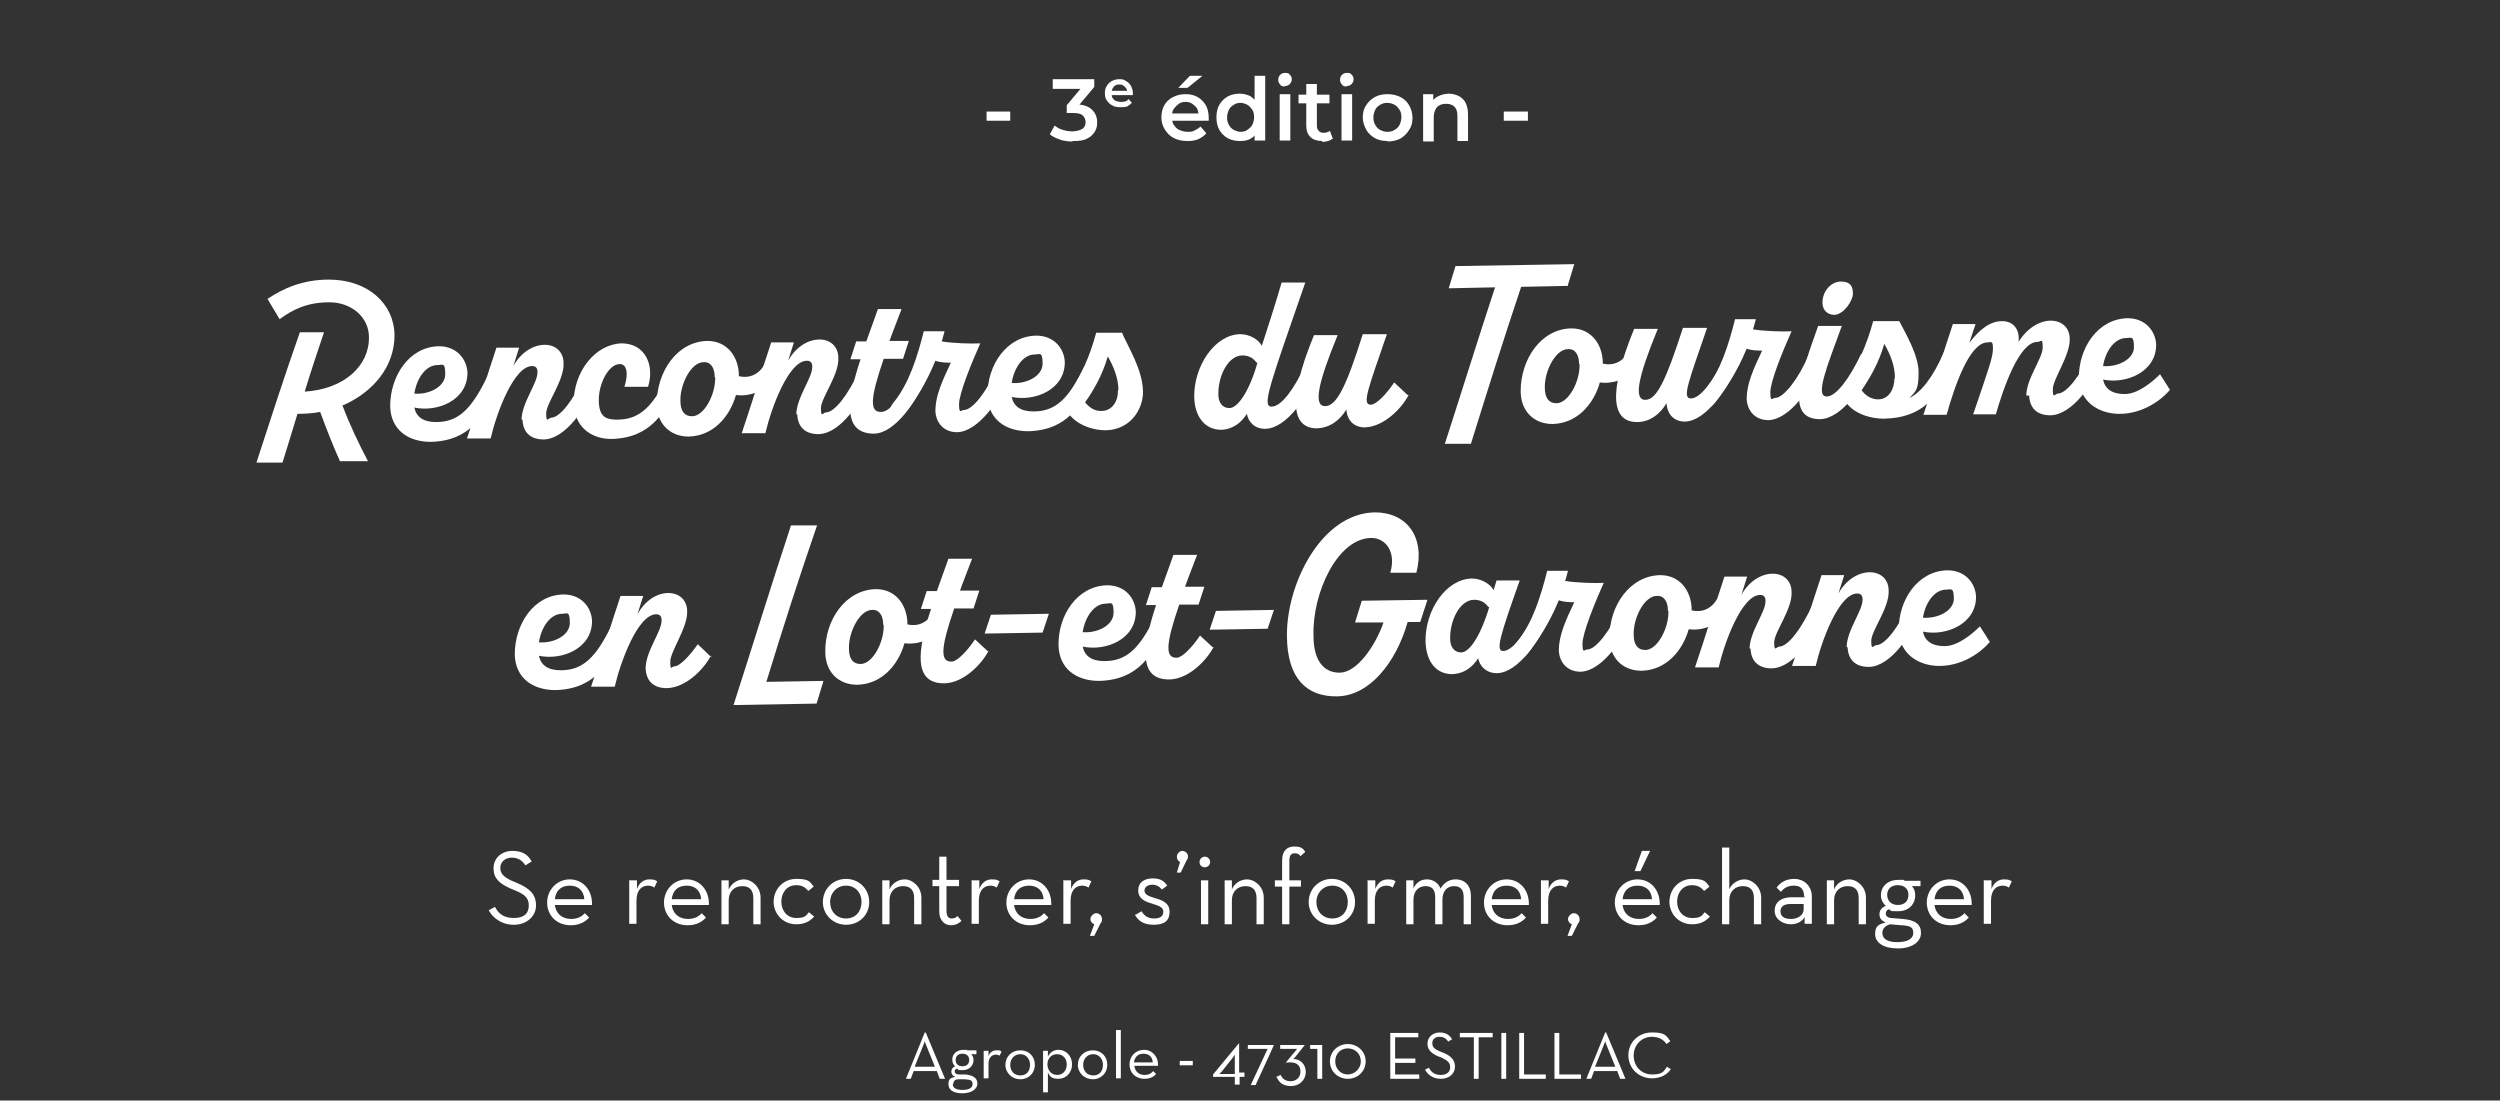 <?xml version="1.0" encoding="UTF-8"?>
<svg id="Calque_1" xmlns="http://www.w3.org/2000/svg" version="1.1" viewBox="0 0 517.7 227.9">
  <rect x="0" y="0" width="517.7" height="227.9" fill="#333333" stroke="none"/>
  <!-- Generator: Adobe Illustrator 29.0.1, SVG Export Plug-In . SVG Version: 2.1.0 Build 192)  -->
  <defs>
    <style>
      .st0 {
        fill: #fff;
      }
    </style>
  </defs>
  <g id="Calque_11">
    <g id="Calque_1-2">
      <g id="Calque_1-21">
        <g>
          <path class="st0" d="M70.9,83.9c1.4,3.8,3.4,8,5.3,11.6h-5.8c-1.4-3.1-2.9-6.9-4.1-10.2-1.5.3-3.2.4-4.7.4-1,3.4-2.1,6.8-3.1,10.1h-5.4c2.8-8.6,5.9-18.2,9-27h5c-1.3,3.9-2.7,8-4,12.3,8.1-.5,13.4-5.3,13.3-11.3,0-4.1-3.6-7.2-8.2-7.2s-7.6,1.5-10.3,3.5l-2.5-4.2c3.1-2.1,7.2-4,12.7-4,8,0,13.5,4.9,13.6,11.5,0,6.6-4.5,11.8-10.6,14.5h-.2Z"/>
          <path class="st0" d="M103,80.4c-2.7,5.5-5.5,10.9-13.8,11.1-4.7,0-8.3-2.5-8.4-7.4,0-6.2,3.9-12.3,10.1-12.4,3.7,0,5.8,2.7,5.9,5.5,0,5.7-6.2,8.2-11,7.2.4,1.9,1.8,3,4.5,3,4.6,0,7.3-2.6,10.6-9.4l2.3,2.3h-.2ZM85.7,81.5c3.1.3,6.5-1.4,6.5-4s-.6-1.9-1.6-1.9c-2.4,0-4.3,2.7-4.8,5.9h0Z"/>
          <path class="st0" d="M108,87c0-3.6,3.4-7.7,3.3-10,0-.7-.3-1.2-1.1-1.2-3.8,0-7.4,9.8-8.6,15h-4.9c2.1-6.2,4-12.5,6.1-18.8h4.7l-1.2,3.8c1.6-2.9,4.2-4.4,6.5-4.4s3.9,1.5,3.9,3.8c.2,3.5-3.6,8.3-3.6,10.4s.4,1,1,.9c1.9,0,4.7-3.8,7-8.8l2.2,2.3c-1.8,4-6,10.9-10.7,11-2.9,0-4.3-1.6-4.4-4.1h-.2Z"/>
          <path class="st0" d="M140.4,79.8c-2.7,5.5-5.5,10.9-13.8,11.1-4.3,0-7.7-2.6-7.8-7.5,0-6.4,4.4-12.1,9.9-12.3,4.9,0,6.9,4.5,5.5,9h-4.9c.9-2.7.5-4.8-1-4.7-2.2,0-4.3,3.9-4.3,7.4s1.4,4.1,3.8,4.1c4.6,0,7.4-2.6,10.6-9.4l2.2,2.3h-.2Z"/>
          <path class="st0" d="M160.5,78c-1,2.1-4.4,4.3-8.1,3.8-1.3,4.6-4.8,8.5-9.8,8.6-4,0-6.6-2.8-6.6-6.8,0-6.6,4.2-12.9,10.5-13,4.2,0,6.4,3.4,6.5,6.9v.4c2.1.5,4.1-.3,5.3-2.4l2.3,2.4h-.1,0ZM148,78.1c0-1.9-.8-3.2-2.3-3.1-2.6,0-4.9,4.6-4.8,8,0,2.2.9,3.2,2.4,3.2,2.5,0,4.9-4.5,4.8-8.1h0Z"/>
          <path class="st0" d="M164.9,85.9c0-3.6,3.4-7.7,3.3-10,0-.7-.3-1.2-1.1-1.2-3.8,0-7.4,9.8-8.6,15h-4.9c2.1-6.2,4-12.5,6.1-18.8h4.7l-1.2,3.8c1.6-2.9,4.2-4.4,6.5-4.4s3.9,1.5,3.9,3.8c.2,3.5-3.6,8.3-3.6,10.4s.4,1,1,.9c1.9,0,4.7-3.8,7-8.8l2.2,2.3c-1.8,4-6,10.9-10.7,11-2.9,0-4.3-1.6-4.4-4.1h-.2Z"/>
          <path class="st0" d="M191.6,78.8c-1.8,4-6.1,10.9-10.6,11-6.6,0-5.6-6.9-2.8-15.4h-2.1l1.2-3.7h2.1l2.4-6.7h4.9c-.9,2.4-1.8,4.6-2.5,6.6h4l-1.2,3.7h-4c-2.9,8.4-2.9,11.1-.5,11,1.9,0,4.7-3.7,7.1-8.8l2.2,2.3h-.2,0Z"/>
          <path class="st0" d="M208.8,78.5c-1.6,4-6.1,10.9-10.6,11-2.9,0-4.4-2.1-4.5-4.4,0-3,1.3-6,3.2-10-.9,0-2.1,0-3.2-.4-1.9,4.6-4.1,8.2-6.6,11.2-2.3,2.8-4.1,0-2.1-2.5,3.3-4,5-9.7,6.3-14.8h4.3c-.2.6-.3,1.3-.6,2.1,2.4.4,6.3.5,8,.4-1.8,4-4.4,10.4-4.4,12.6s.4,1.2,1,1.2c1.9,0,4.9-4.1,6.9-8.8l2.2,2.3h.1Z"/>
          <path class="st0" d="M226.7,78.2c-2.7,5.5-5.5,10.9-13.8,11.1-4.7,0-8.3-2.5-8.4-7.4-.1-6.2,3.9-12.3,10.1-12.4,3.7,0,5.8,2.7,5.9,5.5,0,5.7-6.2,8.2-11,7.2.4,1.9,1.8,3,4.5,3,4.6,0,7.3-2.6,10.6-9.4l2.3,2.3h-.2ZM209.4,79.3c3.1.3,6.5-1.4,6.5-4s-.6-1.9-1.6-1.9c-2.4,0-4.3,2.7-4.8,5.9h0Z"/>
          <path class="st0" d="M232.3,68.8c1.2,2.9,4.3,7.6,4.4,12.3,0,3.9-2.8,7.9-7.7,8-3.1,0-6.8-1.4-8.2-4.3-.6-1-.3-2,.6-3.3,2.6-4,4.2-7.5,5.6-12.6h5.4-.1ZM231.6,80.8c0-2.5-1-4.9-2.2-7-1.1,3.9-3.1,7.3-4.7,9.5.7.9,1.9,1.9,3.4,1.8,2.3,0,3.5-2.2,3.4-4.3h.1Z"/>
          <path class="st0" d="M272.6,77.8c-1.8,4-6,10.9-10.6,11h0c-2.3,0-3.5-1.5-3.8-3.1-1,1.6-2.7,3.2-5.3,3.3-3.3,0-5.5-2.6-5.6-6.8-.1-6.3,4.2-12.9,9.5-13,2,0,3.8,1.1,4.5,2.4,1.4-4.3,2.8-8.6,4.1-13.1h4.9c-7.2,20.8-9.1,25.7-7,25.7s4.7-3.7,7.1-8.8l2.2,2.3h-.1.1ZM260.2,75.1c-.6-.9-1.6-1.5-2.9-1.5-3.1,0-5.1,4.5-5,8.1,0,1.5.7,2.8,2.3,2.8s4-3.1,5.8-9.4h-.2Z"/>
          <path class="st0" d="M291.7,81.8c-1.4,2.7-5.1,6.6-9.1,6.7-2.1,0-3.6-1.3-3.8-3.7-1.3,2.2-3.4,3.8-6.1,3.9-5,0-6.3-5.4-.6-19.3h4.9c-4.2,10.2-5,14.7-2.6,14.7s4.4-4.1,7.8-14.9h5c-3.8,11.1-5.3,14.7-3.3,14.6,1.1,0,3.3-2.3,4.8-4.6l2.8,2.6h.2Z"/>
          <path class="st0" d="M324.7,59.2l-9.7.2c-3.6,10.7-7.1,21.9-10.4,32.5h-5.4c3.4-10.5,6.9-21.8,10.4-32.4l-9.6.2,1.4-4.6,24.6-.4-1.4,4.6h.1Z"/>
          <path class="st0" d="M339.4,75.4c-1,2.1-4.4,4.3-8.1,3.8-1.3,4.6-4.8,8.5-9.8,8.6-4,0-6.6-2.8-6.6-6.8,0-6.6,4.2-12.9,10.5-13,4.2,0,6.4,3.4,6.5,6.9v.4c2.1.5,4.1-.3,5.3-2.4l2.3,2.4h-.1,0ZM327,75.4c0-1.9-.8-3.2-2.3-3.1-2.6,0-4.9,4.6-4.8,8,0,2.2.9,3.2,2.4,3.2,2.5,0,4.9-4.5,4.8-8.1h-.1Z"/>
          <path class="st0" d="M359.5,76.3c-1.8,4-6.1,10.9-10.6,11-2.1,0-3.6-1.3-3.8-3.8-1.3,2.2-3.4,3.9-6.1,3.9-5,0-6.3-5.4-.6-19.3h4.9c-4.2,10.2-5,14.7-2.6,14.7s4.3-4.1,7.8-14.9h5c-3.8,11.1-5.3,14.7-3.3,14.6,1.9,0,4.7-3.7,7.1-8.8l2.2,2.3v.2h0Z"/>
          <path class="st0" d="M376.8,76c-1.6,4-6.1,10.9-10.6,11-2.9,0-4.4-2.1-4.5-4.4,0-3,1.3-6,3.2-10-.9,0-2.1,0-3.2-.4-1.9,4.6-4.2,8.2-6.6,11.2-2.3,2.8-4.1,0-2.1-2.5,3.3-4,5-9.7,6.3-14.8h4.3c-.2.6-.3,1.3-.6,2.1,2.4.4,6.3.5,8,.4-1.8,4-4.4,10.4-4.4,12.6s.4,1.2,1,1.2c1.8,0,4.9-4.1,6.9-8.8l2.2,2.3h.1Z"/>
          <path class="st0" d="M387.5,75.8c-1.6,4-6,10.9-10.6,11-7.3,0-4-9.2-.4-19.3h4.9c-2.9,8-5.7,14.7-3.1,14.6,1.9,0,4.7-3.7,7.1-8.8l2.1,2.3h0v.2ZM377.4,62.6c0-2.3,1.8-4.3,3.8-4.3s2.5,1,2.5,2.5-1.9,4.3-3.8,4.4c-1.5,0-2.5-1-2.5-2.5h0Z"/>
          <path class="st0" d="M404.4,75.5c-3.2,7.2-6.6,11-14.2,11.2-3.5,0-7.1-1.4-8.5-4.3-.6-1-.3-2,.6-3.3,2.6-4,4.2-7.5,5.6-12.6h5.4c1.4,2.7,4,7.1,4,10.6s-.5,3.9-1.9,5.3c2.4-1.1,4.9-4.3,7.1-9.4l2.1,2.5s-.2,0-.2,0ZM392.4,78.2c0-2.5-1-4.9-2.2-7-1.1,3.9-3.1,7.3-4.7,9.6.7,1,1.9,1.9,3.4,1.9,2.3,0,3.4-2.2,3.4-4.4h.1Z"/>
          <path class="st0" d="M419.6,82c0-3.6,3.4-7.8,3.4-10s-.3-1.2-1.1-1.2c-3.8,0-7.1,9.8-8.6,15h-4.7c3.2-9.4,4.1-11.8,4.1-13.6s-.4-1.3-1.1-1.3c-3.8,0-6.9,9.3-8.5,15h-4.8c2.1-6.2,4-12.5,6.1-18.8h4.7l-1.3,3.9c2.2-2.9,4.4-4.5,6.8-4.5s3.7,1.8,3.4,4.3c1.8-2.9,4.4-4.4,6.7-4.4s3.9,1.5,3.9,3.8c.1,3.4-3.5,8.3-3.5,10.4s.4,1,1,.9c1.9,0,4.7-3.8,7.1-8.8l2.1,2.3c-1.6,4-6,10.9-10.7,11-2.9,0-4.3-1.6-4.4-4.1h-.6Z"/>
          <path class="st0" d="M449.2,80.9c-2.2,2.5-6,4.8-10.3,4.8s-8.3-2.5-8.4-7.4c-.1-6.2,3.9-12.3,10.1-12.4,3.7,0,5.8,2.7,5.9,5.5,0,5.6-6.2,8.2-11,7.2.4,1.9,1.8,3,4.5,3s5.7-2.5,7.3-4.1l2.1,3.3h-.2ZM435.4,75.8c3.1.3,6.5-1.4,6.5-3.9s-.6-1.9-1.6-1.9c-2.4,0-4.3,2.7-4.8,5.8h-.1Z"/>
          <path class="st0" d="M128.8,131.8c-2.7,5.5-5.5,10.9-13.8,11.1-4.7,0-8.3-2.5-8.4-7.4,0-6.2,3.9-12.3,10.1-12.4,3.7,0,5.8,2.7,5.9,5.5,0,5.7-6.2,8.2-11,7.2.4,1.9,1.8,3,4.5,3,4.6,0,7.3-2.6,10.6-9.4l2.3,2.3h-.2ZM111.5,133c3.1.3,6.5-1.4,6.5-4s-.6-1.9-1.6-1.9c-2.4,0-4.3,2.7-4.8,5.9h0Z"/>
          <path class="st0" d="M147.2,135.8c-1.4,2.7-5.1,6.6-9.1,6.7-2.9,0-4.3-1.6-4.4-4.1,0-3.6,3.4-7.7,3.3-10,0-.7-.3-1.2-1.1-1.2-3.8,0-7.4,9.8-8.6,15h-4.9c2.1-6.2,4-12.5,6.1-18.8h4.7l-1.2,3.8c1.6-2.9,4.1-4.4,6.4-4.4s3.9,1.5,3.9,3.8c.1,3.4-3.5,8.3-3.5,10.4s.3,1,.8,1c1.2,0,3.3-2.3,4.9-4.6l2.7,2.6h.1v-.2h0Z"/>
          <path class="st0" d="M170.5,141.1l-1.4,4.6-17.2.3c3.9-12.1,7.9-25.1,11.9-37.2h5.4c-3.6,10.4-7.2,21.6-10.5,32.4l11.8-.2h0Z"/>
          <path class="st0" d="M195.4,129.4c-1,2.1-4.4,4.3-8.1,3.8-1.3,4.6-4.8,8.5-9.8,8.6-4,0-6.6-2.8-6.6-6.8-.1-6.6,4.2-12.9,10.5-13,4.2,0,6.4,3.4,6.5,6.9v.4c2.1.5,4.1-.3,5.3-2.4l2.3,2.4h0ZM182.9,129.4c0-1.9-.8-3.2-2.3-3.1-2.6,0-4.9,4.6-4.8,8,0,2.2.9,3.2,2.4,3.2,2.5,0,4.9-4.5,4.8-8.1h-.1,0Z"/>
          <path class="st0" d="M204.7,134.8c-1.4,2.7-5.1,6.6-9.1,6.7-6.6.1-5.6-6.9-2.8-15.4h-2.1l1.2-3.7h2.1l2.4-6.7h4.9c-.9,2.4-1.8,4.6-2.5,6.6h4l-1.2,3.7h-4c-2.9,8.4-2.9,11.1-.5,11,1.1,0,3.3-2.3,4.8-4.6l2.8,2.6h-.1v-.2h.1Z"/>
          <path class="st0" d="M203.9,131.2l1.3-3.9,12-.2-1.3,3.9-12,.2Z"/>
          <path class="st0" d="M241.4,129.9c-2.7,5.5-5.5,10.9-13.8,11.1-4.7,0-8.3-2.5-8.4-7.4-.1-6.2,3.9-12.3,10.1-12.4,3.7,0,5.8,2.7,5.9,5.5,0,5.7-6.2,8.2-11,7.2.4,1.9,1.8,3,4.5,3,4.6,0,7.3-2.6,10.6-9.4l2.3,2.3h-.2ZM224.1,130.9c3.1.3,6.5-1.4,6.5-4s-.6-1.9-1.6-1.9c-2.4,0-4.3,2.7-4.8,5.9h-.1,0Z"/>
          <path class="st0" d="M251.3,134c-1.4,2.7-5.1,6.6-9.1,6.7-6.6.1-5.6-6.9-2.8-15.4h-2.1l1.2-3.7h2.1l2.4-6.7h4.9c-.9,2.4-1.8,4.6-2.5,6.6h4l-1.2,3.7h-4c-2.9,8.4-2.9,11.1-.5,11,1.1,0,3.3-2.3,4.8-4.6l2.8,2.6h-.1v-.2h.1Z"/>
          <path class="st0" d="M250.5,130.4l1.3-3.9,12-.2-1.3,3.9-12,.2Z"/>
          <path class="st0" d="M295.6,124.2l-1.5,4.6h-2.6c-2.4,8.4-7.9,15.3-14.6,15.4-6.4.1-10.3-3.8-10.4-12.3-.2-10.9,7.1-25.6,18.2-25.8,6.6,0,10.5,5.1,8.6,12.5h-5.4c1.3-4.5-1.1-7.2-3.9-7.2-7,0-12.3,11.4-12,20.3,0,4.8,1.9,7.6,5.4,7.6s7.3-5.3,9.1-10.4h-5.9l1.4-4.5,13.7-.2h-.1Z"/>
          <path class="st0" d="M320.6,128.4c-1.8,4-6.1,10.9-10.6,11-2.3,0-3.6-1.5-3.9-3.1-1,1.6-2.7,3.2-5.4,3.3-3.3,0-5.4-2.6-5.5-6.8-.1-6.4,4.2-12.9,9.6-13,1.9,0,3.8,1.1,4.5,2.4l.6-2h4.8c-4,11.3-5.1,14.7-3.4,14.6,1.9,0,4.7-3.7,7.1-8.8l2.2,2.3h-.1,0ZM308.2,125.7c-.6-.9-1.6-1.5-2.9-1.5-3.1,0-5.1,4.5-5,8.1,0,1.5.7,2.8,2.3,2.8s3.9-3.1,5.8-9.4h-.2,0Z"/>
          <path class="st0" d="M337.9,128.1c-1.6,4-6.1,10.9-10.6,11-2.9,0-4.4-2.1-4.5-4.4,0-3,1.3-6,3.2-10-.9,0-2.1,0-3.2-.4-1.9,4.6-4.2,8.2-6.6,11.2-2.3,2.8-4.1,0-2.1-2.5,3.3-4,5-9.7,6.3-14.8h4.3c-.2.6-.3,1.3-.6,2.1,2.4.4,6.3.5,8,.4-1.8,4-4.4,10.4-4.4,12.6s.4,1.2,1,1.2c1.8,0,4.9-4.1,6.9-8.8l2.2,2.3h.1Z"/>
          <path class="st0" d="M357.8,126.5c-1,2.1-4.4,4.3-8.1,3.8-1.3,4.6-4.8,8.5-9.8,8.6-4,0-6.6-2.8-6.6-6.8-.1-6.6,4.2-12.9,10.5-13,4.2,0,6.4,3.4,6.5,6.9v.4c2.1.5,4.1-.3,5.3-2.4l2.3,2.4h0ZM345.4,126.5c0-1.9-.8-3.2-2.3-3.1-2.6,0-4.9,4.6-4.8,8,0,2.2.9,3.2,2.4,3.2,2.5,0,4.9-4.5,4.8-8.1,0,0-.1,0-.1,0Z"/>
          <path class="st0" d="M362.3,134.4c0-3.6,3.4-7.7,3.3-10,0-.7-.3-1.2-1.1-1.2-3.8,0-7.4,9.8-8.6,15h-4.9c2.1-6.2,4-12.5,6.1-18.8h4.7l-1.2,3.8c1.6-2.9,4.2-4.4,6.5-4.4s3.9,1.5,3.9,3.8c.2,3.5-3.6,8.3-3.6,10.4s.4,1,1,.9c1.9,0,4.7-3.8,7-8.8l2.2,2.3c-1.8,4-6,10.9-10.7,11-2.9,0-4.3-1.6-4.4-4.1h-.2,0Z"/>
          <path class="st0" d="M382.4,134.1c0-3.6,3.4-7.7,3.3-10,0-.7-.3-1.2-1.1-1.2-3.8,0-7.4,9.8-8.6,15h-4.9c2.1-6.2,4-12.5,6.1-18.8h4.7l-1.2,3.8c1.6-2.9,4.2-4.4,6.5-4.4s3.9,1.5,3.9,3.8c.2,3.5-3.6,8.3-3.6,10.4s.4,1,1,.9c1.9,0,4.7-3.8,7-8.8l2.2,2.3c-1.8,4-6,10.9-10.7,11-2.9,0-4.3-1.6-4.4-4.1h-.2,0Z"/>
          <path class="st0" d="M411.9,133.1c-2.2,2.5-6,4.8-10.3,4.8s-8.3-2.5-8.4-7.4c-.1-6.2,3.9-12.3,10.1-12.4,3.7,0,5.8,2.7,5.9,5.5,0,5.6-6.2,8.2-11,7.2.4,1.9,1.8,3,4.5,3s5.7-2.5,7.3-4.1l2.1,3.3h-.2ZM398.1,127.9c3.1.3,6.5-1.4,6.5-3.9s-.6-1.9-1.6-1.9c-2.4,0-4.3,2.7-4.8,5.8h-.1Z"/>
        </g>
      </g>
      <g>
        <path class="st0" d="M204.3,25v-1.9h4.9v1.9h-4.9Z"/>
        <path class="st0" d="M222.1,29.3c-.9,0-1.8-.1-2.6-.4s-1.6-.6-2.1-1.1l1-1.8c.5.4,1,.7,1.7.9.6.2,1.3.3,2,.3s1.5-.2,2-.5.7-.8.7-1.4-.2-1-.6-1.4-1.1-.5-2.1-.5h-1.2v-1.6l3.6-4.3.3.9h-6.8v-2h8.6v1.6l-3.6,4.3-1.2-.7h.7c1.5,0,2.7.3,3.5,1s1.2,1.6,1.2,2.7-.2,1.4-.5,2c-.4.6-.9,1.1-1.6,1.4-.7.4-1.7.5-2.8.5h-.2,0Z"/>
        <path class="st0" d="M231.9,22.2c-.6,0-1.2-.1-1.6-.4-.5-.2-.8-.6-1.1-1s-.4-.9-.4-1.5.1-1.1.4-1.5c.2-.4.6-.8,1-1s.9-.4,1.5-.4,1,0,1.5.4c.4.2.8.6,1,1s.4.9.4,1.5,0,.1,0,.2v.2h-4.7v-.9h4l-.5.3c0-.3,0-.6-.2-.8-.1-.2-.3-.4-.6-.6s-.5-.2-.8-.2-.6,0-.8.2c-.2,0-.4.3-.6.6-.1.2-.2.5-.2.9v.2c0,.3,0,.6.2.9s.4.5.7.6.6.2,1,.2.6,0,.9-.1c.3,0,.5-.3.7-.5l.7.8c-.3.3-.6.5-.9.7-.4.2-.8.2-1.3.2h-.3,0Z"/>
        <path class="st0" d="M245.9,29.2c-1.1,0-2-.2-2.8-.6s-1.4-1-1.9-1.8-.7-1.6-.7-2.5.2-1.8.6-2.5c.4-.7,1-1.3,1.8-1.7s1.6-.6,2.6-.6,1.8.2,2.5.6,1.3,1,1.7,1.7.6,1.6.6,2.6,0,.2,0,.3v.3h-8v-1.5h6.8l-.9.5c0-.6-.1-1-.3-1.5-.2-.4-.6-.7-1-1s-.9-.4-1.4-.4-1,.1-1.4.4-.7.6-1,1-.4.9-.4,1.5v.4c0,.6.1,1.1.4,1.5.3.4.6.8,1.1,1s1,.4,1.7.4,1,0,1.5-.3c.4-.2.8-.4,1.2-.8l1.2,1.4c-.4.5-1,.9-1.6,1.2-.7.3-1.4.4-2.2.4h-.1ZM244,18.2l2.4-2.5h2.6l-3.1,2.5h-1.9Z"/>
        <path class="st0" d="M256.7,29.2c-.9,0-1.8-.2-2.5-.6s-1.3-1-1.7-1.7-.6-1.6-.6-2.6.2-1.9.6-2.6,1-1.3,1.7-1.7,1.6-.6,2.5-.6,1.5.2,2.2.5c.6.4,1.1.9,1.5,1.6s.6,1.6.6,2.8-.2,2-.5,2.8c-.4.7-.9,1.3-1.5,1.6-.6.4-1.4.5-2.2.5,0,0-.1,0-.1,0ZM256.9,27.3c.5,0,1-.1,1.4-.4s.8-.6,1-1,.4-1,.4-1.6-.1-1.2-.4-1.6-.6-.8-1-1-.9-.4-1.4-.4-1,.1-1.4.4c-.4.2-.8.6-1,1s-.4,1-.4,1.6.1,1.1.4,1.6.6.8,1,1,.9.4,1.4.4ZM259.8,29.1v-13.4h2.2v13.4h-2.2Z"/>
        <path class="st0" d="M266.1,17.9c-.4,0-.8,0-1-.4-.3-.3-.4-.6-.4-1s.1-.7.4-1,.6-.4,1-.4.8,0,1,.4c.3.2.4.6.4.9s-.1.7-.4,1-.6.4-1,.4h0ZM265,29.1v-9.6h2.2v9.6h-2.2Z"/>
        <path class="st0" d="M268.9,21.4v-1.8h6.4v1.8h-6.4ZM273.8,29.2c-1.1,0-1.9-.3-2.4-.8-.6-.5-.9-1.4-.9-2.4v-8.6h2.2v8.6c0,.5.1.8.4,1.1.2.3.6.4,1,.4s.9-.1,1.3-.4l.6,1.6c-.3.2-.6.4-1,.5s-.8.2-1.2.2v-.2Z"/>
        <path class="st0" d="M278.9,17.9c-.4,0-.8,0-1-.4-.3-.3-.4-.6-.4-1s.1-.7.4-1,.6-.4,1-.4.8,0,1,.4c.3.2.4.6.4.9s-.1.7-.4,1-.6.4-1,.4h0ZM277.8,29.1v-9.6h2.2v9.6h-2.2Z"/>
        <path class="st0" d="M287.3,29.2c-1,0-1.9-.2-2.6-.6s-1.4-1-1.8-1.8c-.4-.7-.7-1.6-.7-2.5s.2-1.8.7-2.5c.4-.7,1.1-1.3,1.8-1.7s1.6-.6,2.6-.6,1.9.2,2.7.6c.8.4,1.4,1,1.8,1.7s.7,1.6.7,2.6-.2,1.8-.7,2.5c-.4.7-1,1.3-1.8,1.8-.8.4-1.7.6-2.7.6h0ZM287.3,27.3c.6,0,1-.1,1.5-.4.4-.2.8-.6,1-1s.4-1,.4-1.6-.1-1.2-.4-1.6-.6-.8-1-1-.9-.4-1.5-.4-1,.1-1.5.4-.8.6-1,1-.4,1-.4,1.6.1,1.1.4,1.6.6.8,1,1,.9.4,1.4.4h.1Z"/>
        <path class="st0" d="M300,19.4c.8,0,1.5.2,2.1.5s1.1.8,1.4,1.4.5,1.4.5,2.4v5.5h-2.2v-5.2c0-.9-.2-1.5-.6-1.9s-1-.6-1.7-.6-1,.1-1.4.3-.7.5-.9,1c-.2.4-.3,1-.3,1.6v4.9h-2.2v-9.8h2.1v2.6l-.4-.8c.3-.6.8-1.1,1.5-1.4.6-.3,1.4-.5,2.2-.5,0,0-.1,0-.1,0Z"/>
        <path class="st0" d="M311.4,25v-1.9h5v1.9h-5Z"/>
      </g>
    </g>
  </g>
  <g>
    <path class="st0" d="M191.5,213.8h.2l4,9.6h-1.1l-.6-1.6h-4.8l-.6,1.6h-1l3.9-9.6h0ZM193.6,220.9l-1.7-4.2c-.2-.4-.4-1.1-.4-1.1,0,0-.2.7-.4,1.1l-1.7,4.2h4.2Z"/>
    <path class="st0" d="M202.2,217.6v.7h-1.1c.3.3.5.7.5,1.2,0,1.2-.9,2.1-2.2,2.1s-.8,0-1.2-.3c-.3,0-.5.3-.5.6s.3.6.8.6h1.5c1.6.2,2.4.8,2.4,1.9s-1.2,2-3.1,2-2.9-.7-2.9-1.9.6-1.3,1.4-1.5c-.5-.2-.8-.6-.8-1.1s.3-.9.8-1.1c-.4-.3-.6-.8-.6-1.4,0-1.2,1-2,2.3-2s.6,0,.8.1h2.1-.2ZM197.3,224.5c0,.8.7,1.2,2,1.2s2.1-.4,2.1-1.2-.4-.9-1.6-1h-1.4c-.6,0-1,.4-1,1h-.1ZM200.7,219.5c0-.8-.5-1.3-1.4-1.3s-1.4.5-1.4,1.3.5,1.3,1.4,1.3,1.4-.5,1.4-1.3Z"/>
    <path class="st0" d="M203.7,217.6h1v1.1c.3-.9,1-1.2,1.7-1.2s.7,0,1,.3l-.4.8c-.2-.1-.4-.2-.8-.2-.8,0-1.5.6-1.5,1.9v3h-1v-5.8h0Z"/>
    <path class="st0" d="M208.2,220.5c0-1.7,1.3-3,3.1-3s3,1.3,3,3-1.3,3-3,3-3.1-1.3-3.1-3ZM213.3,220.5c0-1.2-.8-2.2-2-2.2s-2.1.9-2.1,2.2.8,2.2,2.1,2.2,2-.9,2-2.2Z"/>
    <path class="st0" d="M216,217.6h1v1.2c.4-.8,1.1-1.4,2.2-1.4,1.6,0,2.8,1.3,2.8,3s-1.2,3-2.8,3-1.8-.6-2.2-1.3v4.1h-1v-8.7h0ZM220.9,220.4c0-1.2-.8-2.1-2-2.1s-2,.9-2,2.1.8,2.2,2,2.2,2-.9,2-2.2Z"/>
    <path class="st0" d="M223.2,220.5c0-1.7,1.3-3,3.1-3s3,1.3,3,3-1.3,3-3,3-3.1-1.3-3.1-3ZM228.4,220.5c0-1.2-.8-2.2-2-2.2s-2.1.9-2.1,2.2.8,2.2,2.1,2.2,2-.9,2-2.2Z"/>
    <path class="st0" d="M231.1,213.3h1v10h-1v-10Z"/>
    <path class="st0" d="M237,222.6c.9,0,1.4-.3,1.8-.8l.6.6c-.5.6-1.3,1-2.4,1-1.9,0-3.1-1.3-3.1-3s1.3-3,3-3,3,1.4,2.9,3.3h-4.9c.1,1.1.9,1.9,2.1,1.9h0ZM238.7,220c0-1-.7-1.8-1.9-1.8s-1.8.7-2,1.8h3.9Z"/>
    <path class="st0" d="M244.3,219.7h2.7v.9h-2.7v-.9Z"/>
    <path class="st0" d="M257.7,222.2v.8h-1v1.6h-1v-1.6h-4.5v-.5l5.3-6.4h.1v6h1.1ZM255.7,219.1v-.7l-.4.6-2.3,2.9-.5.5h3.2v-3.2h0Z"/>
    <path class="st0" d="M262.5,217.2h-4.1v-.8h5.4c0,.1-3.8,8.3-3.8,8.3h-1l3.5-7.5Z"/>
    <path class="st0" d="M264.3,223l.9-.4c.4.9,1.1,1.3,2.1,1.3s2-.7,2-2-.8-1.9-2.1-1.9-.8.1-1.1.3h0c0-.1,2.1-2.6,2.1-2.6.2-.2.4-.5.4-.5h-3.5v-.8h5.1l-2,2.5c-.2.2-.4.4-.4.4,1.5,0,2.6,1.1,2.6,2.7s-1.3,2.9-3,2.9-2.5-.7-3-1.8h-.1Z"/>
    <path class="st0" d="M272.8,217.2h-1.5v-.8h2.5v7h-1v-6.2Z"/>
    <path class="st0" d="M275.4,219.8c0-2.1,1.7-3.6,3.7-3.6s3.7,1.5,3.7,3.6-1.7,3.6-3.7,3.6-3.7-1.5-3.7-3.6ZM281.8,219.8c0-1.6-1.2-2.7-2.7-2.7s-2.6,1.1-2.6,2.7,1.2,2.7,2.6,2.7,2.7-1.2,2.7-2.7Z"/>
    <path class="st0" d="M287.9,213.9h5.8v.9h-4.8v4.4h4.2v.9h-4.2v2.4h5v.9h-6v-9.5h0Z"/>
    <path class="st0" d="M295.1,221.5l.8-.4c.4.8,1.1,1.5,2.4,1.5s2-.6,2-1.6-.6-1.4-1.8-2l-.8-.3c-1.3-.6-2.1-1.3-2.1-2.6s1.1-2.3,2.5-2.3,2.1.6,2.6,1.4l-.8.5c-.4-.6-.9-1-1.8-1s-1.5.5-1.5,1.3.4,1.2,1.5,1.7l.8.3c1.6.7,2.4,1.5,2.4,2.9s-1.2,2.5-2.9,2.5-2.8-.9-3.3-1.9h0Z"/>
    <path class="st0" d="M305.2,214.8h-2.9v-.9h6.8v.9h-2.9v8.6h-1v-8.6Z"/>
    <path class="st0" d="M310.9,213.9h1v9.5h-1v-9.5Z"/>
    <path class="st0" d="M314.6,213.9h1v8.6h4.5v.9h-5.5v-9.5Z"/>
    <path class="st0" d="M321.9,213.9h1v8.6h4.5v.9h-5.5v-9.5Z"/>
    <path class="st0" d="M332.4,213.8h.2l4,9.6h-1.1l-.6-1.6h-4.8l-.6,1.6h-1l3.9-9.6ZM334.5,220.9l-1.7-4.2c-.2-.4-.4-1.1-.4-1.1,0,0-.2.7-.4,1.1l-1.7,4.2h4.2Z"/>
    <path class="st0" d="M337.2,218.6c0-2.9,2.2-4.8,4.9-4.8s2.9.6,3.8,1.8l-.8.6c-.6-.9-1.6-1.5-3-1.5-2.2,0-3.8,1.7-3.8,3.9s1.6,3.9,3.8,3.9,2.4-.6,3.1-1.6l.8.5c-.8,1.2-2.2,1.9-3.9,1.9-2.7,0-4.9-2-4.9-4.8h0Z"/>
  </g>
  <g>
    <path class="st0" d="M101.2,188.5l1.3-.7c.7,1.3,1.7,2.3,3.9,2.3s3.1-1,3.1-2.6-.9-2.3-2.8-3.1l-1.2-.5c-2.1-1-3.3-2-3.3-4.1s1.7-3.6,3.9-3.6,3.3.9,4,2.2l-1.3.8c-.6-.9-1.4-1.6-2.8-1.6s-2.4.9-2.4,2.1.7,1.9,2.4,2.7l1.2.5c2.5,1.1,3.8,2.3,3.8,4.6s-2,4-4.6,4-4.4-1.5-5.2-3Z"/>
    <path class="st0" d="M118.2,190.3c1.4,0,2.3-.5,2.9-1.2l.9.9c-.8.9-2,1.6-3.8,1.6-3,0-4.9-2.1-4.9-4.7s2-4.8,4.7-4.8,4.7,2.2,4.6,5.3h-7.7c.2,1.7,1.4,2.9,3.4,2.9ZM121,186.2c-.1-1.6-1.1-2.8-3-2.8s-2.9,1.1-3.1,2.8h6.2Z"/>
    <path class="st0" d="M130.4,182.3h1.5v1.8c.5-1.4,1.5-2,2.6-2s1.2.2,1.6.4l-.6,1.3c-.3-.2-.7-.4-1.3-.4-1.3,0-2.4.9-2.4,3.1v4.8h-1.5v-9.1Z"/>
    <path class="st0" d="M142.4,190.3c1.4,0,2.3-.5,2.9-1.2l.9.9c-.8.9-2,1.6-3.8,1.6-3,0-4.9-2.1-4.9-4.7s2-4.8,4.7-4.8,4.7,2.2,4.6,5.3h-7.7c.2,1.7,1.4,2.9,3.4,2.9ZM145.2,186.2c-.1-1.6-1.1-2.8-3-2.8s-2.9,1.1-3.1,2.8h6.2Z"/>
    <path class="st0" d="M149.4,182.3h1.5v1.9c.6-1.3,1.8-2.1,3.2-2.1s3.4,1.4,3.4,3.8v5.5h-1.5v-5.4c0-1.6-.7-2.5-2.3-2.5s-2.8,1.1-2.8,2.9v5h-1.5v-9.1Z"/>
    <path class="st0" d="M160.2,186.8c0-2.7,2-4.8,4.7-4.8s2.8.6,3.6,1.6l-1.1.9c-.6-.7-1.3-1.2-2.5-1.2-1.9,0-3.1,1.5-3.1,3.4s1.2,3.4,3.1,3.4,2-.5,2.6-1.2l1.1.9c-.9,1-2,1.6-3.7,1.6-2.7,0-4.7-2.1-4.7-4.7Z"/>
    <path class="st0" d="M170.4,186.8c0-2.7,2.1-4.8,4.8-4.8s4.8,2.1,4.8,4.8-2.1,4.7-4.8,4.7-4.8-2.1-4.8-4.7ZM178.4,186.8c0-2-1.3-3.4-3.2-3.4s-3.3,1.5-3.3,3.4,1.3,3.4,3.3,3.4,3.2-1.5,3.2-3.4Z"/>
    <path class="st0" d="M182.7,182.3h1.5v1.9c.5-1.3,1.8-2.1,3.2-2.1s3.4,1.4,3.4,3.8v5.5h-1.5v-5.4c0-1.6-.7-2.5-2.3-2.5s-2.8,1.1-2.8,2.9v5h-1.5v-9.1Z"/>
    <path class="st0" d="M194.5,188.6v-5.1h-1.4v-1.3h1.4v-4.8h1.5v4.8h2.6v1.3h-2.6v5.1c0,1.2.4,1.6,1.1,1.6s.9-.3,1.2-.5l.8,1c-.4.4-1.1.9-2.2.9s-2.4-.8-2.4-2.9Z"/>
    <path class="st0" d="M201.3,182.3h1.5v1.8c.5-1.4,1.5-2,2.6-2s1.2.2,1.6.4l-.6,1.3c-.3-.2-.7-.4-1.3-.4-1.3,0-2.4.9-2.4,3.1v4.8h-1.5v-9.1Z"/>
    <path class="st0" d="M213.3,190.3c1.4,0,2.3-.5,2.9-1.2l.9.9c-.8.9-2,1.6-3.8,1.6-3,0-4.9-2.1-4.9-4.7s2-4.8,4.7-4.8,4.7,2.2,4.6,5.3h-7.7c.2,1.7,1.4,2.9,3.4,2.9ZM216.1,186.2c-.1-1.6-1.1-2.8-3-2.8s-2.9,1.1-3.1,2.8h6.2Z"/>
    <path class="st0" d="M220.3,182.3h1.5v1.8c.5-1.4,1.5-2,2.6-2s1.2.2,1.6.4l-.6,1.3c-.3-.2-.7-.4-1.3-.4-1.3,0-2.4.9-2.4,3.1v4.8h-1.5v-9.1Z"/>
    <path class="st0" d="M226.6,191.4c-.5-.2-.8-.6-.8-1.1s.6-1.2,1.2-1.2,1.2.5,1.2,1.2-.1.6-.3.9l-1.3,2.6h-.9l.9-2.4Z"/>
    <path class="st0" d="M235.2,189.4l1.2-.7c.5.9,1.3,1.5,2.6,1.5s1.9-.5,1.9-1.4-.8-1.2-2.4-1.7c-1.4-.4-2.8-1-2.8-2.7s1.3-2.5,3-2.5,2.4.6,3,1.5l-1.1.8c-.5-.6-1.1-1-2-1s-1.6.5-1.6,1.2.5,1.1,2.2,1.6c1.5.4,3,1,3,2.8s-1,2.7-3.3,2.7-3.3-1-3.9-2.1Z"/>
    <path class="st0" d="M244.4,178.5c-.4-.1-.7-.6-.7-1.1s.5-1.2,1.1-1.2,1.2.5,1.2,1.1-.1.6-.3.9l-1.2,2.5h-.8l.7-2.3Z"/>
    <path class="st0" d="M248.4,178.5c0-.6.5-1.1,1.1-1.1s1.1.5,1.1,1.1-.5,1.1-1.1,1.1-1.1-.4-1.1-1.1ZM248.7,182.3h1.5v9.1h-1.5v-9.1Z"/>
    <path class="st0" d="M253.6,182.3h1.5v1.9c.5-1.3,1.8-2.1,3.2-2.1s3.4,1.4,3.4,3.8v5.5h-1.5v-5.4c0-1.6-.7-2.5-2.3-2.5s-2.8,1.1-2.8,2.9v5h-1.5v-9.1Z"/>
    <path class="st0" d="M265.5,183.6h-1.5v-1.3h1.5v-4.1c0-2,1-2.9,2.5-2.9s1.8.4,2.3,1.1l-1,.9c-.3-.4-.5-.6-1.2-.6s-1.1.4-1.1,1.5v4.1h2.4v1.3h-2.4v7.8h-1.5v-7.8Z"/>
    <path class="st0" d="M271,186.8c0-2.7,2.1-4.8,4.8-4.8s4.8,2.1,4.8,4.8-2.1,4.7-4.8,4.7-4.8-2.1-4.8-4.7ZM279.1,186.8c0-2-1.3-3.4-3.2-3.4s-3.3,1.5-3.3,3.4,1.3,3.4,3.3,3.4,3.2-1.5,3.2-3.4Z"/>
    <path class="st0" d="M283.3,182.3h1.5v1.8c.5-1.4,1.5-2,2.6-2s1.2.2,1.6.4l-.6,1.3c-.3-.2-.7-.4-1.3-.4-1.3,0-2.4.9-2.4,3.1v4.8h-1.5v-9.1Z"/>
    <path class="st0" d="M291.2,182.3h1.5v1.7c.5-1.2,1.5-1.9,2.8-1.9s2.4.8,2.8,1.9c.7-1.2,1.8-1.9,3.1-1.9,2,0,3.2,1.3,3.2,3.5v5.8h-1.5v-5.6c0-1.5-.6-2.3-2-2.3s-2.4,1-2.4,2.8v5.1h-1.5v-5.6c0-1.5-.6-2.3-2-2.3s-2.5,1-2.5,2.8v5.1h-1.5v-9.1Z"/>
    <path class="st0" d="M312.2,190.3c1.4,0,2.3-.5,2.9-1.2l.9.9c-.8.9-2,1.6-3.8,1.6-3,0-4.9-2.1-4.9-4.7s2-4.8,4.7-4.8,4.7,2.2,4.6,5.3h-7.7c.2,1.7,1.4,2.9,3.4,2.9ZM315,186.2c-.1-1.6-1.1-2.8-3-2.8s-2.9,1.1-3.1,2.8h6.2Z"/>
    <path class="st0" d="M319.2,182.3h1.5v1.8c.5-1.4,1.5-2,2.6-2s1.2.2,1.6.4l-.6,1.3c-.3-.2-.7-.4-1.3-.4-1.3,0-2.4.9-2.4,3.1v4.8h-1.5v-9.1Z"/>
    <path class="st0" d="M325.5,191.4c-.5-.2-.8-.6-.8-1.1s.6-1.2,1.2-1.2,1.2.5,1.2,1.2-.1.6-.3.9l-1.3,2.6h-.9l.9-2.4Z"/>
    <path class="st0" d="M339.3,190.3c1.4,0,2.3-.5,2.9-1.2l.9.9c-.8.9-2,1.6-3.8,1.6-3,0-4.9-2.1-4.9-4.7s2-4.8,4.7-4.8,4.7,2.2,4.6,5.3h-7.7c.2,1.7,1.4,2.9,3.4,2.9ZM342.1,186.2c-.1-1.6-1.1-2.8-3-2.8s-2.9,1.1-3.1,2.8h6.2ZM339.9,176.2h1.8l-2,4.2h-1.2l1.5-4.2Z"/>
    <path class="st0" d="M345.7,186.8c0-2.7,2-4.8,4.7-4.8s2.8.6,3.6,1.6l-1.1.9c-.6-.7-1.3-1.2-2.5-1.2-1.9,0-3.1,1.5-3.1,3.4s1.2,3.4,3.1,3.4,2-.5,2.6-1.2l1.1.9c-.9,1-2,1.6-3.7,1.6-2.7,0-4.7-2.1-4.7-4.7Z"/>
    <path class="st0" d="M356.6,175.5h1.5v8.6c.6-1.2,1.8-2,3.2-2s3.4,1.4,3.4,3.8v5.5h-1.5v-5.4c0-1.6-.7-2.5-2.3-2.5s-2.8,1.1-2.8,2.9v5h-1.5v-15.9Z"/>
    <path class="st0" d="M373.6,185.8c0-1.8-.8-2.4-2.1-2.4s-2.1.5-2.7,1.3l-.9-.9c.8-1.1,2-1.8,3.7-1.8s3.6,1.2,3.6,3.7v5.6h-1.5v-1.4c-.5.9-1.5,1.5-2.9,1.5s-3.3-.9-3.3-2.8,1.5-2.8,3.5-2.8h2.8v-.2ZM370.8,187.2c-1.2,0-2.1.4-2.1,1.5s.8,1.6,2.2,1.6,2.6-.8,2.6-2v-1.1h-2.7Z"/>
    <path class="st0" d="M378.3,182.3h1.5v1.9c.5-1.3,1.8-2.1,3.2-2.1s3.4,1.4,3.4,3.8v5.5h-1.5v-5.4c0-1.6-.7-2.5-2.3-2.5s-2.8,1.1-2.8,2.9v5h-1.5v-9.1Z"/>
    <path class="st0" d="M397.7,182.3v1.2h-1.8c.5.5.7,1.1.7,1.9,0,1.9-1.4,3.3-3.5,3.3s-1.3-.1-1.9-.4c-.5.1-.7.5-.7.9s.4.9,1.2.9l2.3.2c2.6.2,3.8,1.1,3.8,2.9s-1.8,3.2-4.8,3.2-4.7-1.2-4.7-3,.9-2,2.2-2.4c-.9-.3-1.3-.9-1.3-1.7s.5-1.4,1.3-1.7c-.6-.6-1-1.3-1-2.2,0-1.9,1.5-3.2,3.6-3.2s.9,0,1.3.2h3.3ZM389.8,193.2c0,1.2,1,1.9,3.1,1.9s3.3-.7,3.3-1.9-.6-1.5-2.5-1.6l-2.3-.2c-1,.3-1.6.9-1.6,1.8ZM395.2,185.3c0-1.2-.8-2-2.2-2s-2.2.8-2.2,2,.8,2.1,2.2,2.1,2.2-.8,2.2-2.1Z"/>
    <path class="st0" d="M403.9,190.3c1.4,0,2.3-.5,2.9-1.2l.9.9c-.8.9-2,1.6-3.8,1.6-3,0-4.9-2.1-4.9-4.7s2-4.8,4.7-4.8,4.7,2.2,4.6,5.3h-7.7c.2,1.7,1.4,2.9,3.4,2.9ZM406.7,186.2c-.1-1.6-1.1-2.8-3-2.8s-2.9,1.1-3.1,2.8h6.2Z"/>
    <path class="st0" d="M410.9,182.3h1.5v1.8c.5-1.4,1.5-2,2.6-2s1.2.2,1.6.4l-.6,1.3c-.3-.2-.7-.4-1.3-.4-1.3,0-2.4.9-2.4,3.1v4.8h-1.5v-9.1Z"/>
  </g>
</svg>